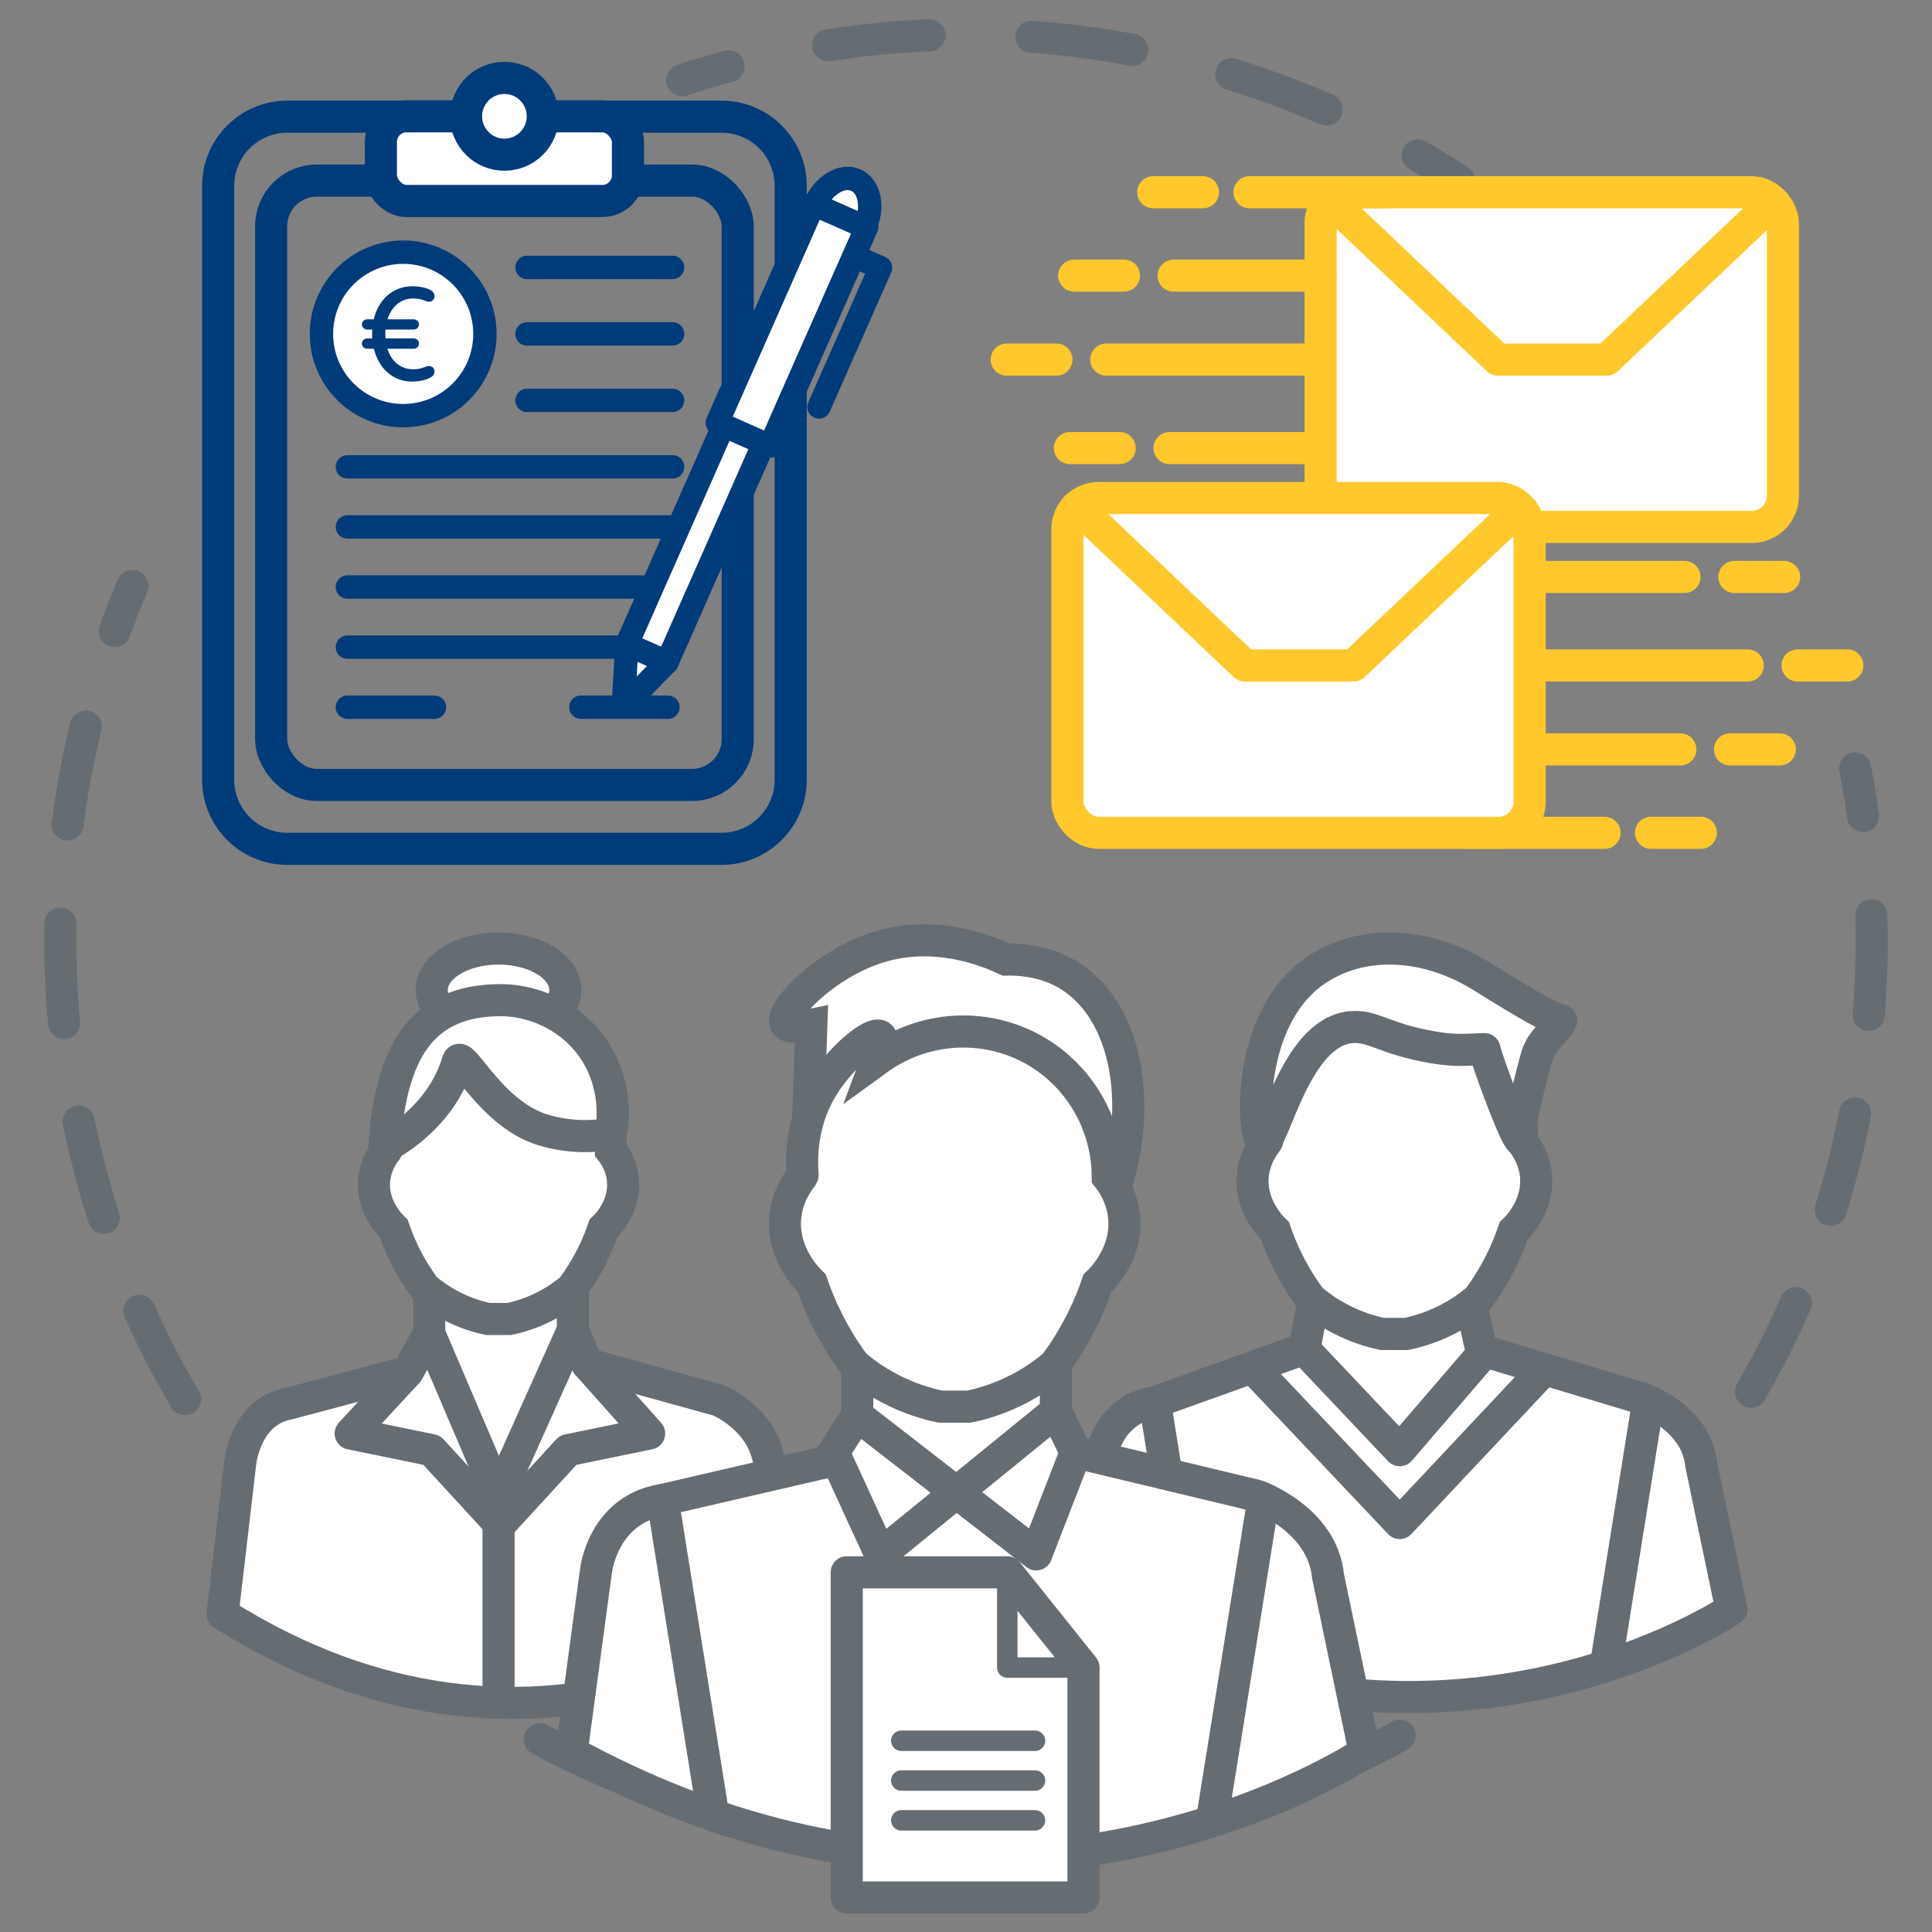<?xml version="1.0" encoding="UTF-8"?><svg id="Livello_1" xmlns="http://www.w3.org/2000/svg" viewBox="0 0 1080 1080"><rect x="0" y="0" width="1080" height="1080" fill="#808080" stroke="none"/><defs><style>.cls-1,.cls-2,.cls-3,.cls-4,.cls-5,.cls-6,.cls-7,.cls-8,.cls-9,.cls-10,.cls-11,.cls-12,.cls-13{stroke-linecap:round;}.cls-1,.cls-2,.cls-10,.cls-12,.cls-14{stroke:#003b7a;}.cls-1,.cls-4,.cls-5,.cls-8,.cls-9,.cls-12,.cls-13{stroke-linejoin:round;}.cls-1,.cls-6,.cls-7,.cls-8,.cls-9,.cls-11,.cls-14,.cls-13{fill:none;}.cls-1,.cls-10,.cls-12{stroke-width:13.06px;}.cls-2,.cls-3,.cls-4,.cls-5,.cls-6,.cls-7,.cls-8,.cls-9,.cls-11,.cls-14{stroke-width:17.95px;}.cls-2,.cls-3,.cls-4,.cls-5,.cls-10,.cls-12{fill:#fff;}.cls-2,.cls-3,.cls-6,.cls-7,.cls-10,.cls-11,.cls-14{stroke-miterlimit:10;}.cls-3,.cls-5,.cls-6,.cls-7,.cls-9,.cls-11,.cls-13{stroke:#656d72;}.cls-4,.cls-8{stroke:#ffc82c;}.cls-7{stroke-dasharray:0 0 56.95 56.95;}.cls-11{stroke-dasharray:0 0 55.65 55.65;}.cls-15{fill:#003b7a;stroke-width:0px;}.cls-13{stroke-width:11.43px;}</style></defs><path class="cls-6" d="m1037.05,429.56c1.72,8.91,3.2,17.8,4.43,26.69"/><path class="cls-11" d="m1046.13,511.68c7.01,243.52-163.08,463.26-410.06,511-274.51,53.06-540.06-126.47-593.12-400.98-16.16-83.59-10.75-166.36,12.35-242.54"/><path class="cls-6" d="m64.1,352.77c3.09-8.48,6.4-16.87,9.93-25.16"/><path class="cls-5" d="m445.12,902.23s-143.58,111.86-320.72,0l9.9-84.61s2.75-28.52,26.96-32.95l66.57-17.74,12.1-21.55v-21.55h80.32v19.65l8.02,19.01,73.4,20.28s26.41,10.77,28.61,37.39l14.85,82.07Z"/><polyline class="cls-9" points="239.92 745.38 278.69 836.24 320.24 743.48"/><line class="cls-5" x1="278.69" y1="836.24" x2="278.69" y2="948.65"/><polyline class="cls-5" points="227.82 766.93 196.03 801.35 241.32 810.66 278.69 851.36"/><polyline class="cls-5" points="328.26 762.49 362.86 801.35 317.57 810.66 280.21 851.36"/><path class="cls-6" d="m381.37,44.82c8.52-2.8,17.16-5.39,25.91-7.76"/><path class="cls-7" d="m462.97,25.27c107.72-16.66,213.32,2.14,304.45,48.04"/><path class="cls-6" d="m792.47,86.82c7.82,4.5,15.51,9.21,23.07,14.12"/><path class="cls-5" d="m967.87,899.66s-163.02,110.24-364.14,0l11.24-83.38s3.12-28.11,30.61-32.48l83.61-29.91,5.7-30.05h86.35l6.85,30.93,90.44,27.16s29.98,10.62,32.48,36.85l16.86,80.88Z"/><line class="cls-5" x1="645.58" y1="783.8" x2="668.79" y2="928.55"/><line class="cls-5" x1="921.29" y1="783.8" x2="898.09" y2="928.55"/><path class="cls-3" d="m707.94,638.4c-2.35,2.99-6.73,9.46-7.63,18.6-1.71,17.41,10.71,29.41,12.4,30.99,1.78,5.23,4.1,11.03,7.15,17.17,4.16,8.36,8.69,15.34,12.87,20.98,4.09,3.47,9.47,7.41,16.21,10.97,9.08,4.8,17.49,7.26,23.84,8.58h13.36c6.35-1.32,14.76-3.78,23.84-8.58,6.74-3.56,12.12-7.5,16.21-10.97,4.19-5.64,8.72-12.62,12.87-20.98,3.05-6.13,5.37-11.93,7.15-17.17,1.69-1.58,14.11-13.58,12.4-30.99-.9-9.14-5.28-15.61-7.63-18.6-.02-26.33-15.1-50.34-38.62-61.51-22.35-10.62-66.64-3.53-67.71-4.29-3.49-2.5-19.42,10.3-28.13,25.75-8.66,15.36-8.74,30.81-8.11,39.1"/><path class="cls-5" d="m705.82,638.2c-5.93-2.18-9.72-67.9,28.7-95.07,26.52-18.76,63.25-16.36,93.76,2.66s38.35,22.87,44.5,24.66c-3.62,7.11-11.01,10.28-13.99,20.98-3.68,13.23-9.2,35.91-9.48,45.11-3.54-4.16-18.08-43.58-19.5-50.06-7.35.03-14.88,1.36-28.3-.93-28.02-4.78-33.81-12.42-46.14-11.37-31.89,2.71-43.44,66.26-49.53,64.02Z"/><polyline class="cls-9" points="732.26 757.61 782.46 810.66 828.09 757.61"/><polyline class="cls-9" points="702.09 766.43 782.46 851.36 862.3 766.43"/><path class="cls-5" d="m762.92,979.56s-198.52,134.25-443.44,0l13.69-101.54s3.8-34.23,37.27-39.55l92.03-21.3,16.73-25.86v-25.86h111.05v23.58l11.09,22.82,101.48,24.34s36.51,12.93,39.55,44.88l20.54,98.5Z"/><polygon class="cls-5" points="479.22 791.31 579.24 868.89 601.36 811.84 590.27 789.03 492.15 868.89 465.93 811.84 479.22 791.31"/><line class="cls-5" x1="370.45" y1="838.47" x2="398.71" y2="1014.75"/><line class="cls-5" x1="706.2" y1="838.47" x2="677.94" y2="1014.75"/><path class="cls-3" d="m623.94,662.64c15.33-51.01,3.81-98.4-25.86-117.13-6.26-3.95-17.75-9.43-35.75-9.13-11.11-5.24-39.87-16.78-71.5-6.85-30.16,9.48-55.3,36.1-51.72,42.59,1.55,2.81,8.54,1.98,14.45.76-1.01,29.16-2.03,58.31-3.04,87.47l173.42,2.28Z"/><path class="cls-3" d="m448.09,657.96c-2.82,3.58-8.05,11.32-9.13,22.25-2.05,20.83,12.81,35.19,14.83,37.08,2.13,6.26,4.91,13.2,8.56,20.54,4.98,10,10.39,18.35,15.4,25.1,4.9,4.15,11.33,8.86,19.4,13.12,10.86,5.74,20.93,8.68,28.52,10.27h15.99c7.6-1.58,17.66-4.53,28.52-10.27,8.06-4.26,14.5-8.97,19.4-13.12,5.01-6.75,10.43-15.1,15.4-25.1,3.65-7.33,6.43-14.27,8.56-20.54,2.02-1.89,16.88-16.25,14.83-37.08-1.07-10.93-6.31-18.67-9.13-22.25-.02-31.5-18.06-60.22-46.21-73.59-26.74-12.7-58.56-9.61-82.72,7.99,3.44-9.17,2.99-12.21,1.71-13.12-4.17-2.99-23.24,12.32-33.66,30.8-10.36,18.38-10.46,36.86-9.7,46.78"/><polygon class="cls-5" points="605.68 1060.72 473.34 1060.72 473.34 878.93 563.09 878.93 605.68 932.17 605.68 1060.72"/><polyline class="cls-13" points="563.09 878.93 563.09 932.17 602.32 932.17"/><line class="cls-13" x1="503.84" y1="973.09" x2="578.57" y2="973.09"/><line class="cls-13" x1="503.84" y1="995.33" x2="578.57" y2="995.33"/><line class="cls-13" x1="503.84" y1="1017.58" x2="578.57" y2="1017.58"/><rect class="cls-4" x="738.22" y="107.45" width="258.42" height="187.11" rx="17.41" ry="17.41"/><polyline class="cls-8" points="743.65 112.25 837.37 201.01 898.2 201.01 989.51 114.55"/><line class="cls-8" x1="775.15" y1="107.45" x2="698.48" y2="107.45"/><line class="cls-8" x1="672.47" y1="107.45" x2="644.65" y2="107.45"/><line class="cls-8" x1="738.22" y1="154.07" x2="656.07" y2="154.07"/><line class="cls-8" x1="628.31" y1="154.07" x2="600.49" y2="154.07"/><line class="cls-8" x1="736.81" y1="201.01" x2="618.42" y2="201.01"/><line class="cls-8" x1="590.56" y1="201.01" x2="562.74" y2="201.01"/><line class="cls-8" x1="736.81" y1="250.48" x2="653.79" y2="250.48"/><line class="cls-8" x1="625.9" y1="250.48" x2="598.08" y2="250.48"/><line class="cls-8" x1="820.27" y1="465.54" x2="896.94" y2="465.54"/><line class="cls-8" x1="857.2" y1="418.92" x2="939.34" y2="418.92"/><line class="cls-8" x1="858.6" y1="371.99" x2="976.99" y2="371.99"/><line class="cls-8" x1="858.6" y1="322.52" x2="941.62" y2="322.52"/><line class="cls-8" x1="922.95" y1="465.54" x2="950.77" y2="465.54"/><line class="cls-8" x1="967.11" y1="418.92" x2="994.92" y2="418.92"/><line class="cls-8" x1="1004.86" y1="371.99" x2="1032.67" y2="371.99"/><line class="cls-8" x1="969.52" y1="322.52" x2="997.34" y2="322.52"/><path class="cls-15" d="m403.38,74.2c16.38,0,29.65,13.27,29.65,29.65v332.03c0,16.38-13.28,29.65-29.65,29.65h-242.8c-16.38,0-29.65-13.27-29.65-29.65V103.85c0-16.38,13.27-29.65,29.65-29.65h242.8m0-17.95h-242.8c-26.25,0-47.6,21.36-47.6,47.6v332.03c0,26.25,21.36,47.6,47.6,47.6h242.8c26.25,0,47.6-21.36,47.6-47.6V103.85c0-26.25-21.36-47.6-47.6-47.6h0Z"/><rect class="cls-14" x="151.56" y="100.94" width="260.82" height="337.85" rx="25.6" ry="25.6"/><rect class="cls-2" x="212.92" y="65.01" width="138.11" height="47.34" rx="14.29" ry="14.29"/><circle class="cls-2" cx="281.97" cy="65.01" r="21.46"/><line class="cls-10" x1="294.6" y1="149.5" x2="375.98" y2="149.5"/><line class="cls-10" x1="294.6" y1="186.66" x2="375.98" y2="186.66"/><line class="cls-10" x1="294.6" y1="223.81" x2="375.98" y2="223.81"/><line class="cls-10" x1="194.19" y1="260.97" x2="375.98" y2="260.97"/><line class="cls-10" x1="194.19" y1="294.56" x2="375.98" y2="294.56"/><line class="cls-10" x1="194.19" y1="328.15" x2="375.98" y2="328.15"/><line class="cls-10" x1="194.19" y1="361.74" x2="375.98" y2="361.74"/><line class="cls-10" x1="194.19" y1="395.33" x2="242.87" y2="395.33"/><line class="cls-10" x1="324.7" y1="395.33" x2="373.38" y2="395.33"/><circle class="cls-10" cx="225.38" cy="186.66" r="45.69"/><path class="cls-15" d="m202.3,181.33c0-1.52,1.29-2.82,2.97-2.82h3.65c2.59-10.96,10.66-18.5,21.7-18.5,3.96,0,7.92.91,10.2,2.21,1.45.91,2.06,2.06,2.06,3.27,0,1.75-1.14,3.2-3.04,3.2-.84,0-1.45-.3-2.28-.61-1.75-.69-3.65-1.22-6.78-1.22-7,0-12.03,4.8-14.16,11.65h14.62c1.68,0,2.97,1.29,2.97,2.82,0,1.6-1.29,2.89-2.97,2.89h-15.76c-.08.76-.08,1.6-.08,2.44s0,1.68.08,2.51h15.76c1.68,0,2.97,1.29,2.97,2.89s-1.29,2.89-2.97,2.89h-14.69c2.21,7,7.31,11.5,14.54,11.5,2.97,0,4.64-.69,5.86-1.07,1.14-.46,1.83-.76,2.74-.76,2.06,0,3.2,1.37,3.2,2.97,0,1.14-.38,2.21-1.75,3.12-2.74,1.68-6.62,2.59-10.89,2.59-10.51,0-18.58-7.31-21.24-18.35h-3.73c-1.68,0-2.97-1.29-2.97-2.89s1.29-2.89,2.97-2.89h2.82c-.08-.84-.08-1.68-.08-2.59,0-.76,0-1.6.08-2.36h-2.82c-1.68,0-2.97-1.29-2.97-2.89Z"/><rect class="cls-12" x="426.64" y="114.72" width="32.19" height="133.79" transform="translate(111.11 -163.39) rotate(23.83)"/><polyline class="cls-1" points="480.55 144.51 492.22 149.66 457.84 227.5"/><rect class="cls-12" x="376.39" y="237.1" width="24.58" height="133.79" transform="translate(155.95 -131.12) rotate(23.83)"/><polygon class="cls-12" points="350.41 360.22 348.39 395.21 372.89 370.15 350.41 360.22"/><path class="cls-12" d="m483.62,126.9l-28.12-12.42c4.88-11.05,15.13-17.23,22.9-13.8,7.77,3.43,10.11,15.17,5.23,26.22Z"/><rect class="cls-4" x="596.67" y="278.43" width="258.42" height="187.11" rx="17.41" ry="17.41"/><polyline class="cls-8" points="602.1 283.23 695.83 371.99 756.65 371.99 847.96 285.53"/><ellipse class="cls-3" cx="278.69" cy="553.43" rx="37.36" ry="23.2"/><path class="cls-3" d="m215.87,643.12c-2.07,2.63-5.91,8.31-6.7,16.33-1.5,15.29,9.4,25.83,10.89,27.22,1.56,4.6,3.6,9.69,6.28,15.07,3.65,7.34,7.63,13.47,11.31,18.42,3.59,3.05,8.32,6.5,14.24,9.63,7.98,4.21,15.36,6.37,20.94,7.54h11.74c5.58-1.16,12.96-3.32,20.94-7.54,5.92-3.13,10.64-6.58,14.24-9.63,3.68-4.95,7.65-11.09,11.31-18.42,2.68-5.38,4.72-10.48,6.28-15.07,1.49-1.39,12.39-11.93,10.89-27.22-.79-8.02-4.63-13.7-6.7-16.33-.02-23.12-13.26-44.21-33.92-54.02-19.63-9.32-58.52-3.1-59.46-3.77-3.06-2.19-17.06,9.04-24.71,22.61-7.61,13.49-7.68,27.06-7.12,34.34"/><path class="cls-3" d="m255.93,593.32c2.09-7.1,18.26,29.23,47.35,38.22,16.14,4.98,30.22,3.68,38.22,2.28.68-3.45,5.33-29.52-13.12-51.91-12.78-15.51-31.81-22.81-48.49-22.82-45.07-.03-61.61,30.23-65.03,82.15,0,0,31.33-14.83,41.07-47.92Z"/></svg>
